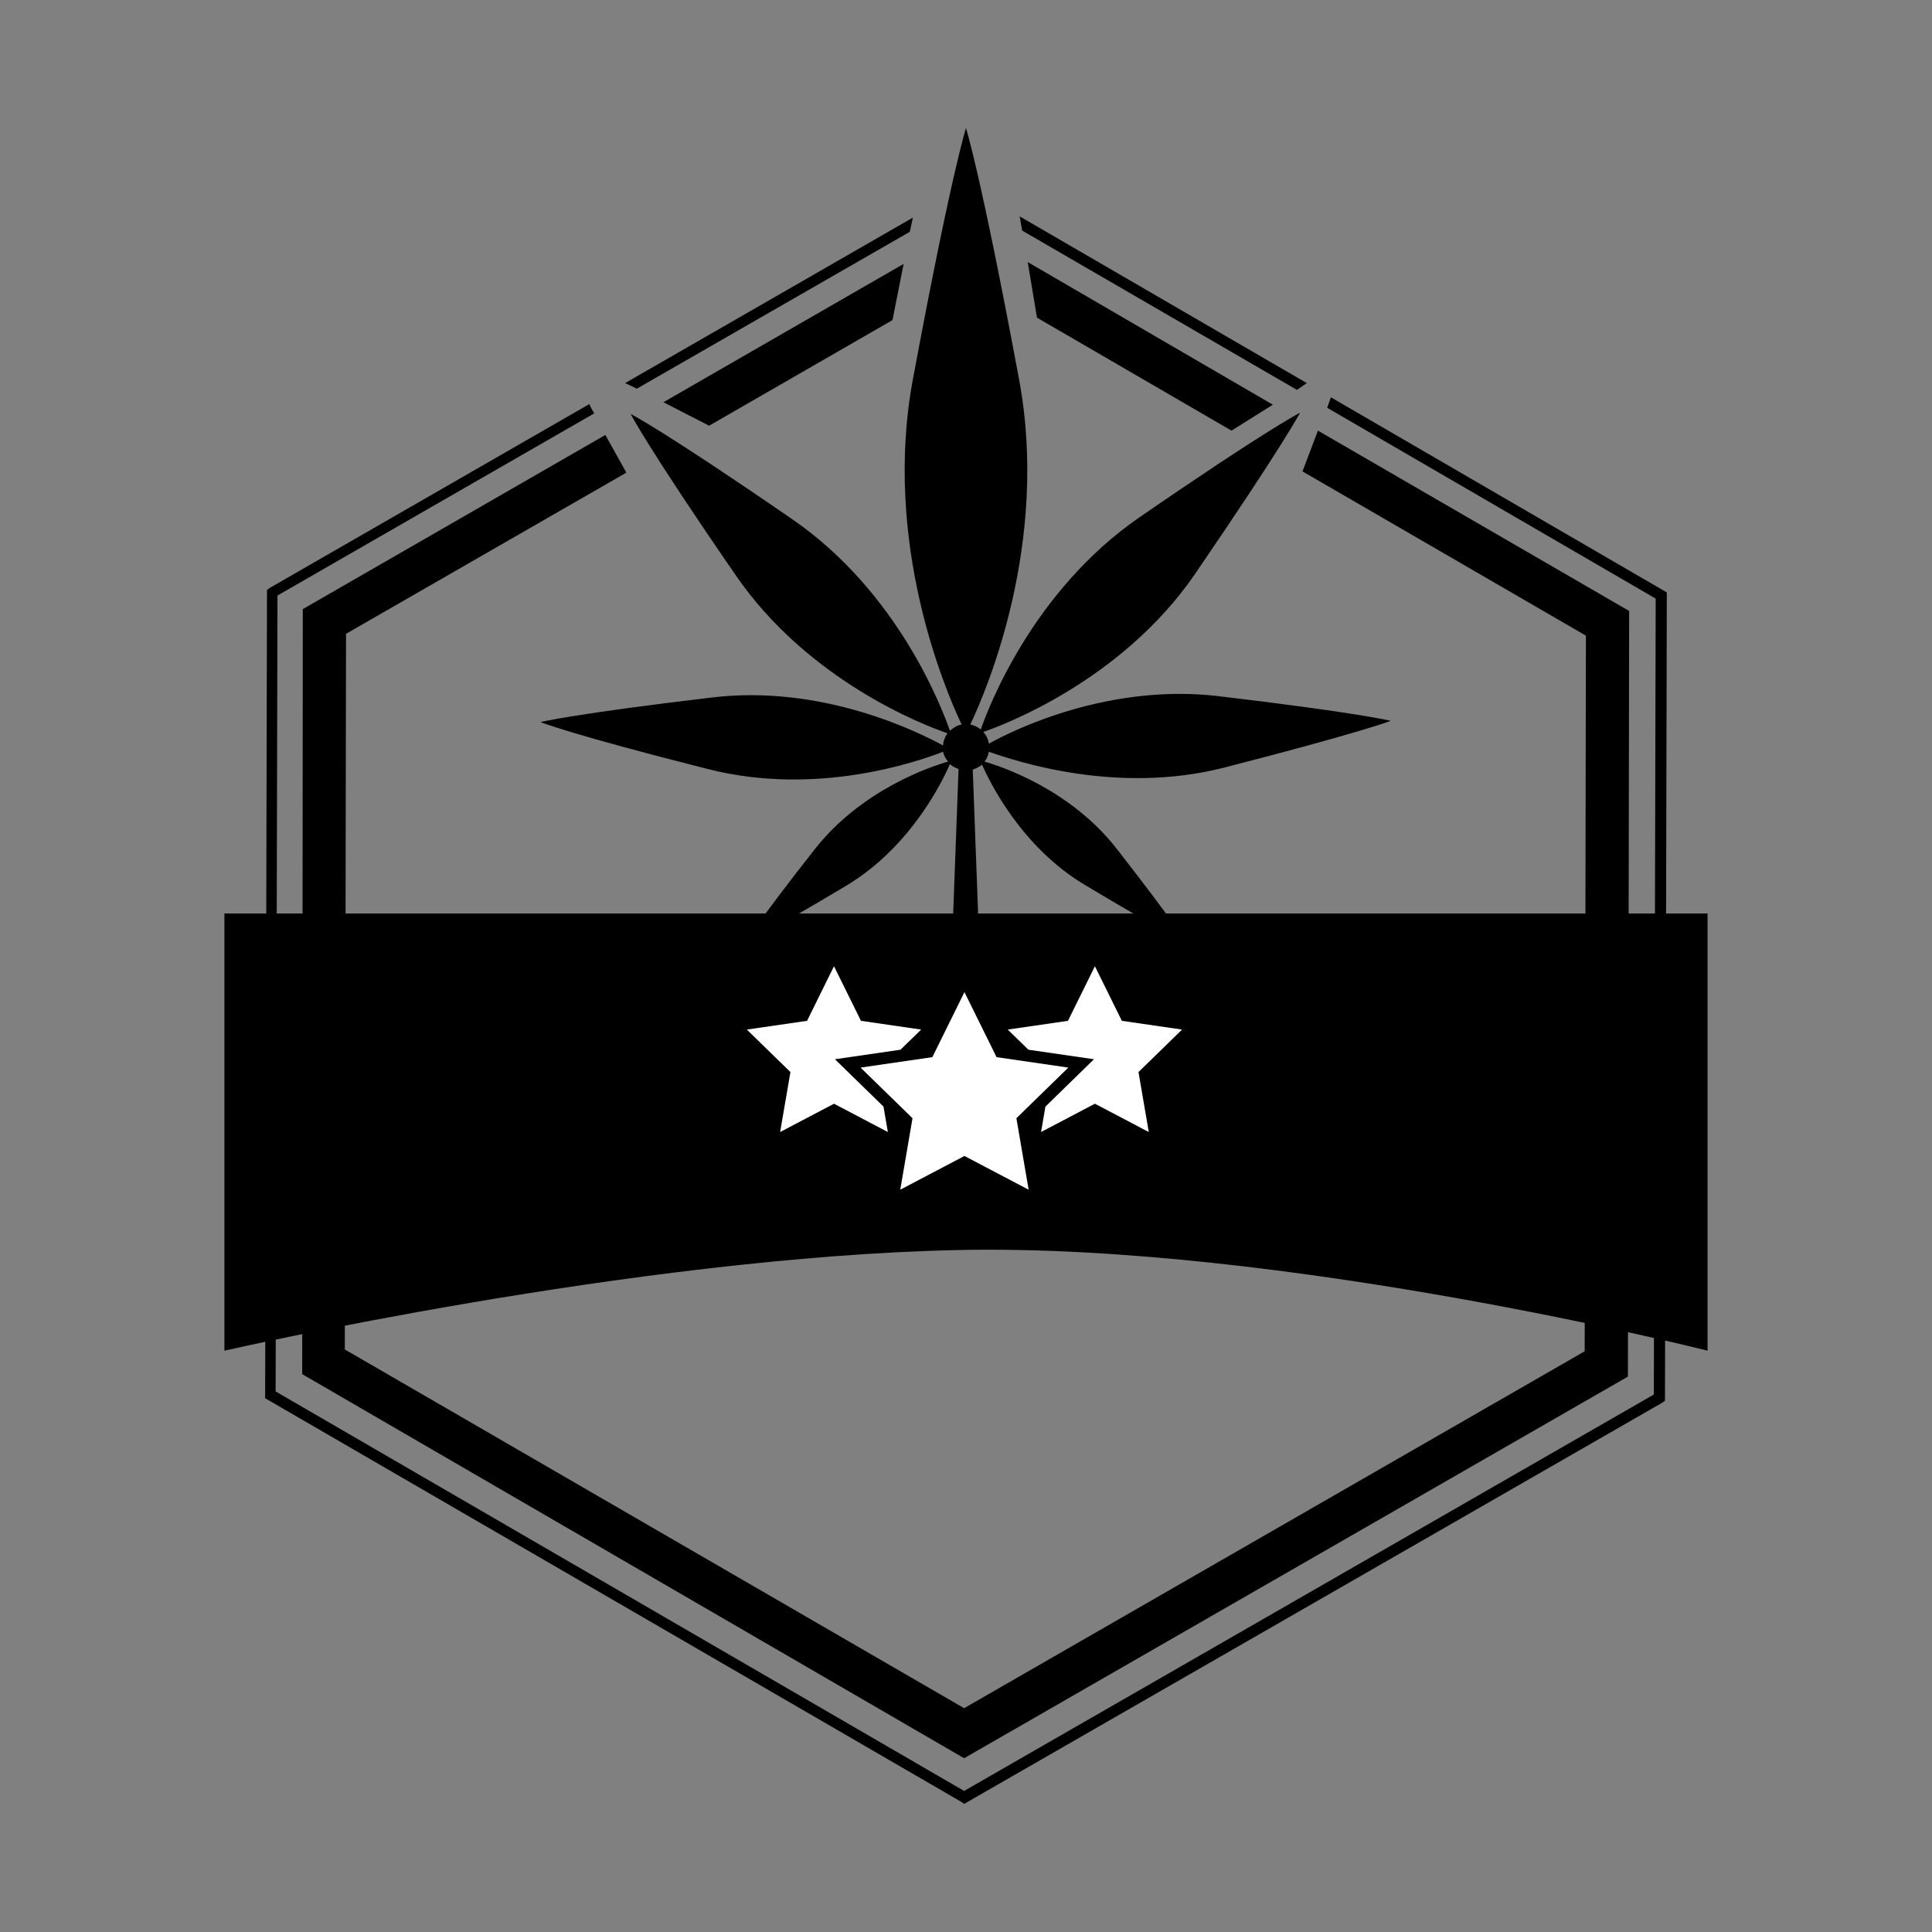 <svg version="1.2" preserveAspectRatio="xMidYMid meet" height="500" viewBox="0 0 375 375" zoomAndPan="magnify" width="500" xmlns:xlink="http://www.w3.org/1999/xlink" xmlns="http://www.w3.org/2000/svg"><rect x="0" y="0" width="375" height="375" fill="#808080" stroke="none"/><defs><clipPath id="dba5261ccf"><path d="M 43.555 177 L 331.555 177 L 331.555 263 L 43.555 263 Z M 43.555 177"></path></clipPath><clipPath id="80883051c7"><path d="M 104 24.848 L 270 24.848 L 270 191 L 104 191 Z M 104 24.848"></path></clipPath><clipPath id="40b334eaa1"><path d="M 51 77 L 324 77 L 324 350.348 L 51 350.348 Z M 51 77"></path></clipPath><clipPath id="0721b8b888"><path d="M 144.961 187.5 L 179 187.5 L 179 220 L 144.961 220 Z M 144.961 187.5"></path></clipPath><clipPath id="3969f05fca"><path d="M 195 187.5 L 229.711 187.5 L 229.711 220 L 195 220 Z M 195 187.5"></path></clipPath></defs><g id="0201f600b1"><g clip-path="url(#dba5261ccf)" clip-rule="nonzero"><path d="M 43.555 177.312 L 331.438 177.312 L 331.438 262.168 C 331.438 262.168 249.098 241.312 186.055 242.629 C 123.016 243.949 43.555 262.168 43.555 262.168 Z M 43.555 177.312" style="stroke:none;fill-rule:nonzero;fill:#000000;fill-opacity:1;"></path></g><g clip-path="url(#80883051c7)" clip-rule="nonzero"><path d="M 237.473 149.027 C 264.078 142.195 269.953 139.918 269.953 139.918 C 269.953 139.918 263.84 138.359 236.516 135.125 C 215.301 132.605 196.844 141.594 191.93 144.352 C 191.809 143.512 191.449 142.676 190.852 142.074 C 195.047 140.637 217.816 132.008 231.961 111.395 C 249.098 86.344 252.336 80.113 252.336 80.113 C 252.336 80.113 246.102 83.227 221.055 100.488 C 200.438 114.75 191.809 137.402 190.371 141.594 C 189.773 141.117 189.051 140.758 188.332 140.637 C 191.691 133.566 203.676 105.16 197.801 73.641 C 190.371 33.73 187.496 24.859 187.496 24.859 C 187.496 24.859 184.617 33.73 177.188 73.641 C 171.316 105.16 183.301 133.566 186.656 140.637 C 185.816 140.758 185.098 141.234 184.379 141.836 C 182.82 137.402 174.312 114.867 153.695 100.727 C 128.648 83.469 122.414 80.352 122.414 80.352 C 122.414 80.352 125.531 86.582 142.789 111.633 C 156.934 132.246 179.586 140.875 183.898 142.316 C 183.418 143.035 183.059 143.871 183.059 144.711 C 178.266 142.074 159.688 132.848 138.355 135.363 C 111.031 138.598 104.918 140.156 104.918 140.156 C 104.918 140.156 110.789 142.555 137.398 149.266 C 158.492 154.66 178.145 147.828 183.059 145.91 C 183.18 146.629 183.539 147.23 184.02 147.828 C 181.023 148.668 167.359 153.102 158.133 164.848 C 146.746 179.348 144.586 183.062 144.586 183.062 C 144.586 183.062 148.422 181.387 164.242 171.918 C 177.066 164.246 183.18 151.062 184.379 148.309 C 184.859 148.785 185.457 149.027 186.055 149.266 L 184.617 187.977 C 184.617 188.098 184.617 188.098 184.617 188.219 C 184.617 189.777 185.938 190.973 187.496 190.973 C 189.051 190.973 190.25 189.656 190.25 188.098 L 188.812 149.387 C 189.414 149.145 190.012 148.906 190.609 148.426 C 192.051 151.664 198.16 164.367 210.625 171.797 C 226.445 181.266 230.281 182.945 230.281 182.945 C 230.281 182.945 228.125 179.348 216.738 164.727 C 207.75 153.223 194.445 148.785 191.09 147.828 C 191.57 147.23 191.809 146.629 191.93 145.91 C 197.082 147.707 216.617 154.301 237.473 149.027 Z M 237.473 149.027" style="stroke:none;fill-rule:nonzero;fill:#000000;fill-opacity:1;"></path></g><path d="M 247.062 78.555 L 199.48 50.867 L 201.277 61.656 L 239.031 83.586 Z M 247.062 78.555" style="stroke:none;fill-rule:nonzero;fill:#000000;fill-opacity:1;"></path><path d="M 137.637 82.629 L 173.23 62.133 L 175.391 51.227 L 128.766 78.074 Z M 137.637 82.629" style="stroke:none;fill-rule:nonzero;fill:#000000;fill-opacity:1;"></path><path d="M 253.652 74.359 L 197.922 42 L 198.402 44.754 L 251.734 75.676 Z M 253.652 74.359" style="stroke:none;fill-rule:nonzero;fill:#000000;fill-opacity:1;"></path><g clip-path="url(#40b334eaa1)" clip-rule="nonzero"><path d="M 258.328 77.117 L 257.609 79.152 L 321.367 116.188 L 321.008 270.676 L 187.137 347.621 L 53.5 270.078 L 53.859 115.59 L 115.344 80.23 C 114.984 79.633 114.625 79.035 114.387 78.434 L 52.301 114.148 L 51.824 114.508 L 51.465 270.797 L 51.465 271.395 L 186.656 349.777 L 187.137 350.137 L 322.688 272.234 L 323.168 271.875 L 323.527 115.59 L 323.527 114.988 Z M 258.328 77.117" style="stroke:none;fill-rule:nonzero;fill:#000000;fill-opacity:1;"></path></g><path d="M 176.59 44.996 L 177.188 42.238 L 121.336 74.359 L 123.613 75.438 Z M 176.59 44.996" style="stroke:none;fill-rule:nonzero;fill:#000000;fill-opacity:1;"></path><path d="M 58.656 266.719 L 187.137 341.27 L 315.977 267.199 L 316.215 118.586 L 255.809 83.586 L 252.812 91.496 L 307.824 123.379 L 307.586 262.285 L 187.137 331.559 L 66.926 261.926 L 67.164 123.02 L 121.578 91.738 C 120.258 89.34 118.82 86.824 117.5 84.426 L 58.773 118.227 Z M 58.656 266.719" style="stroke:none;fill-rule:nonzero;fill:#000000;fill-opacity:1;"></path><path d="M 207.363 207.219 L 193.43 205.191 L 187.199 192.566 L 180.969 205.191 L 167.035 207.219 L 177.117 217.047 L 174.738 230.922 L 187.199 224.371 L 199.66 230.922 L 197.281 217.047 Z M 207.363 207.219" style="stroke:none;fill-rule:nonzero;fill:#ffffff;fill-opacity:1;"></path><g clip-path="url(#0721b8b888)" clip-rule="nonzero"><path d="M 162.059 205.598 L 174.781 203.75 L 178.797 199.84 L 167.109 198.141 L 161.879 187.547 L 156.652 198.141 L 144.961 199.84 L 153.422 208.086 L 151.422 219.727 L 161.879 214.23 L 172.332 219.727 L 171.488 214.793 Z M 162.059 205.598" style="stroke:none;fill-rule:nonzero;fill:#ffffff;fill-opacity:1;"></path></g><g clip-path="url(#3969f05fca)" clip-rule="nonzero"><path d="M 229.438 199.84 L 217.75 198.141 L 212.52 187.547 L 207.293 198.141 L 195.602 199.84 L 199.617 203.75 L 212.34 205.598 L 202.914 214.793 L 202.066 219.727 L 212.52 214.23 L 222.977 219.727 L 220.98 208.086 Z M 229.438 199.84" style="stroke:none;fill-rule:nonzero;fill:#ffffff;fill-opacity:1;"></path></g></g></svg>